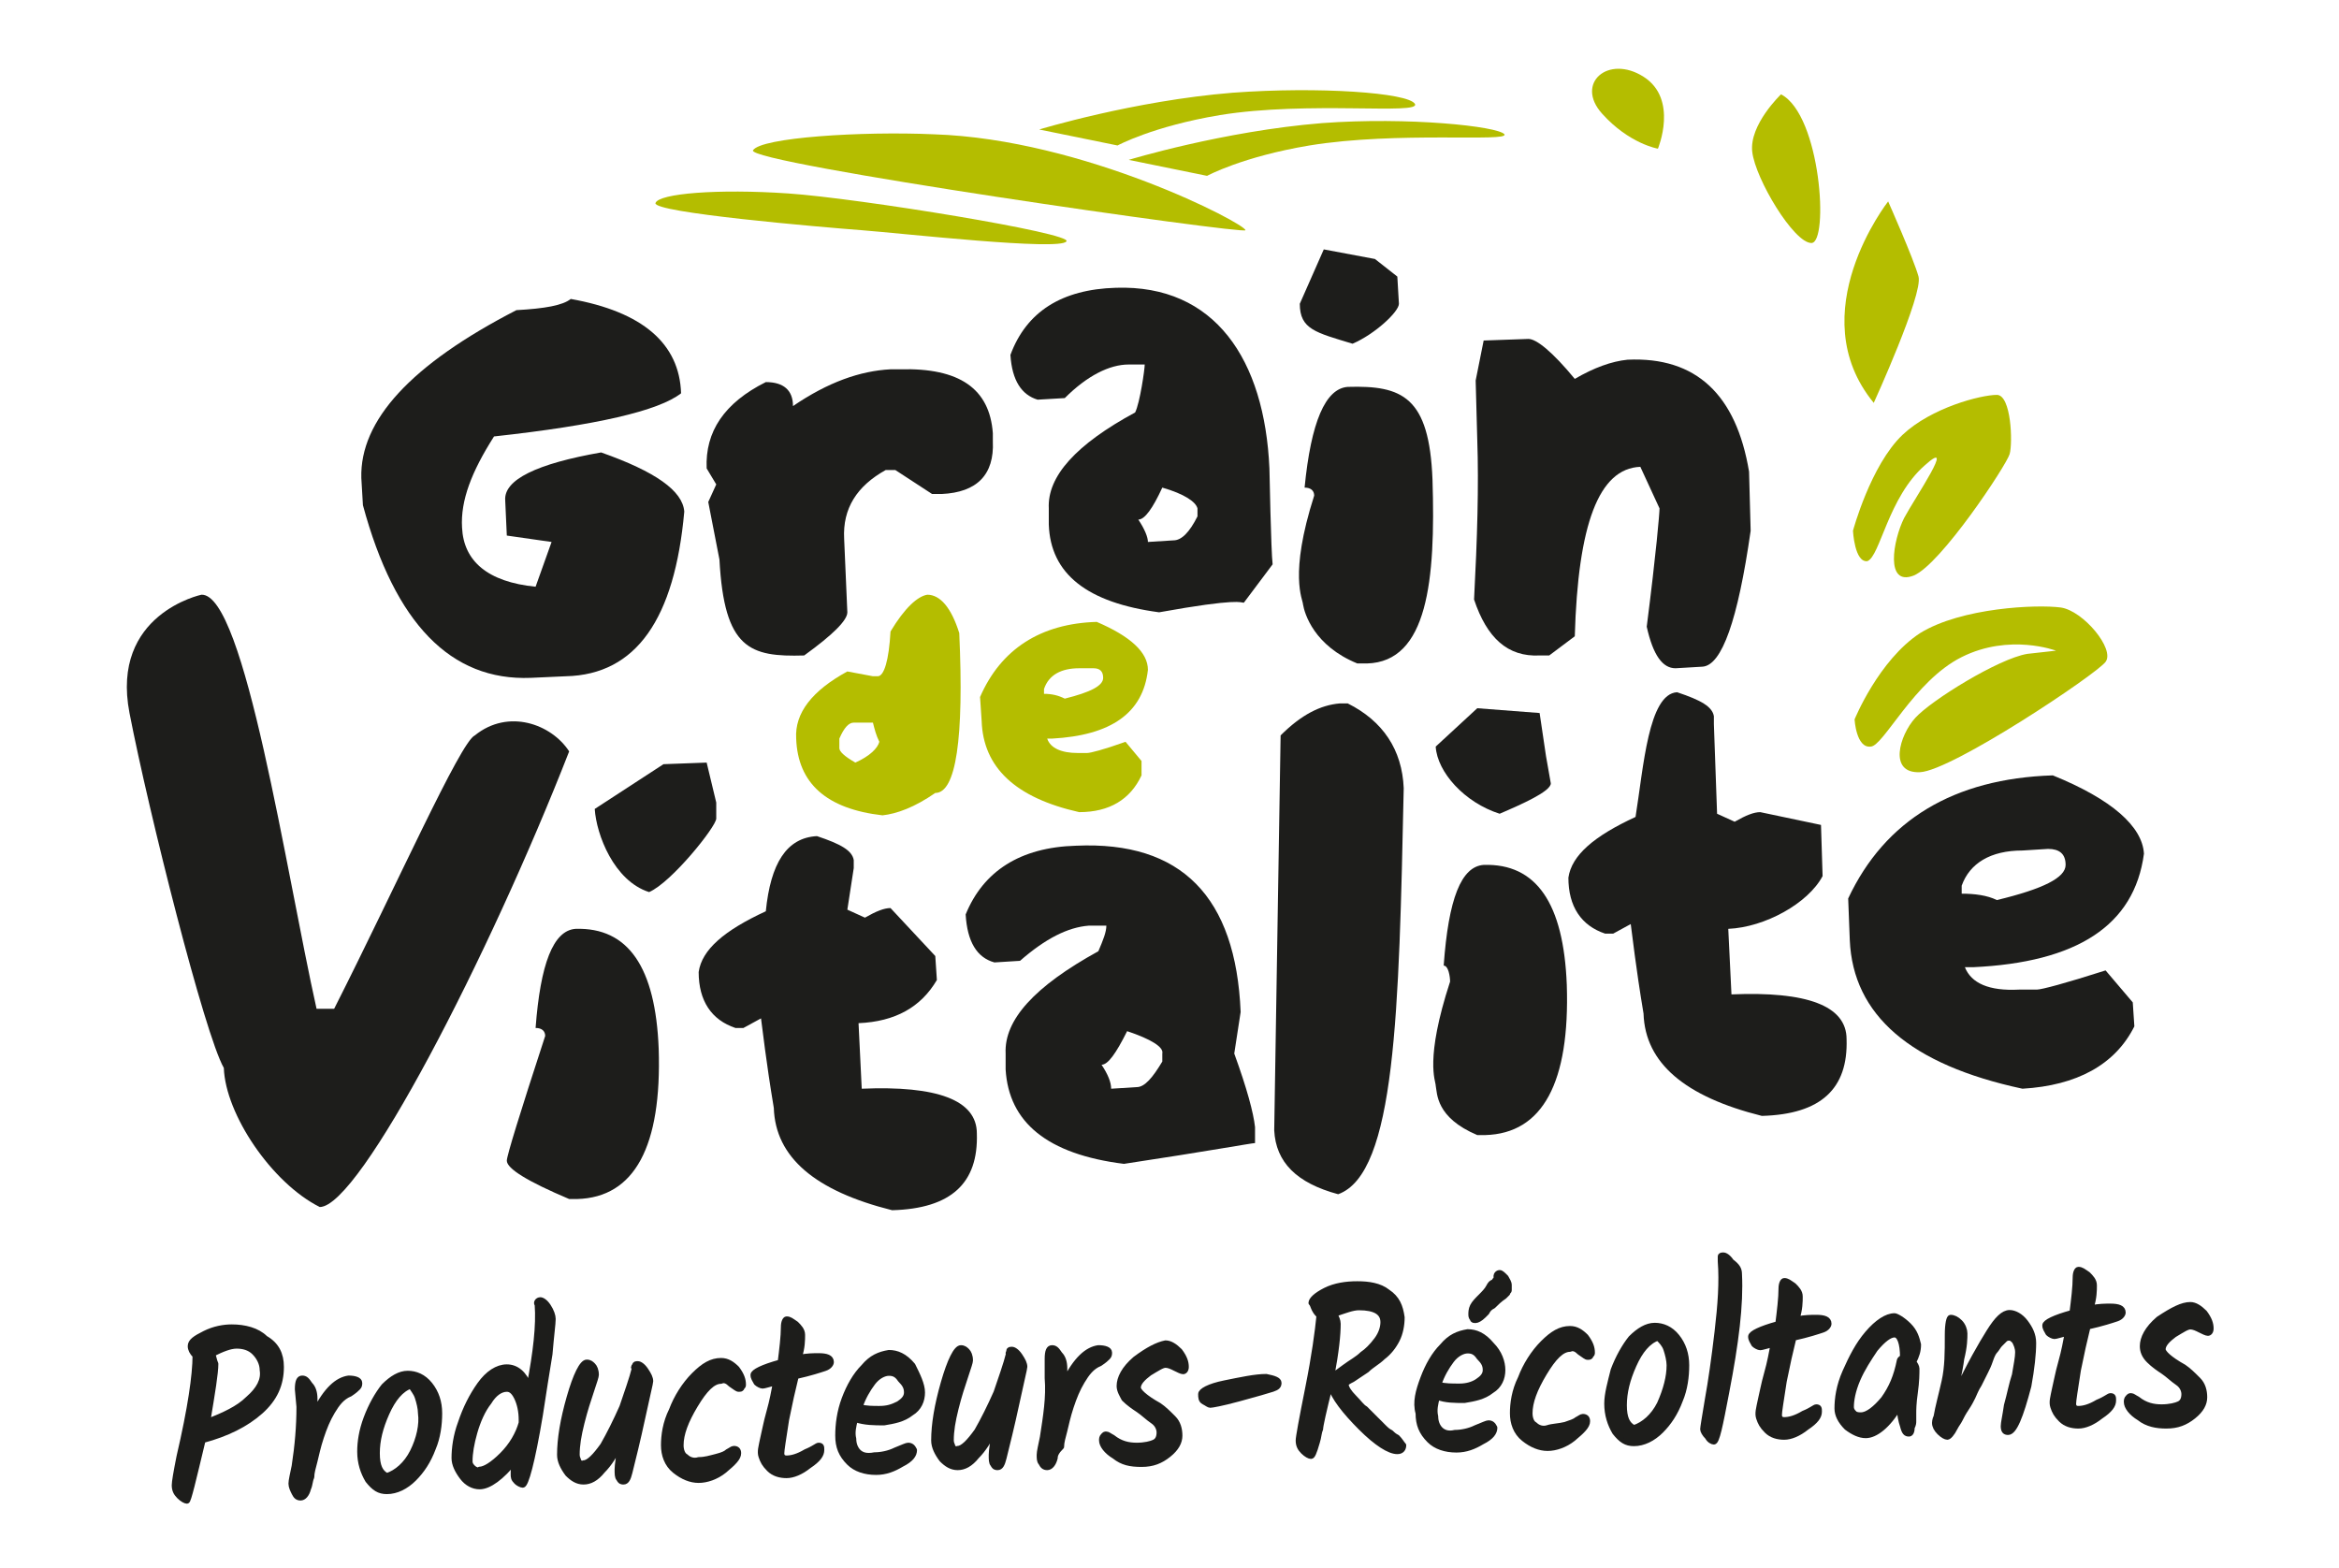 <?xml version="1.0" encoding="utf-8"?>
<!-- Generator: Adobe Illustrator 28.0.0, SVG Export Plug-In . SVG Version: 6.00 Build 0)  -->
<svg version="1.1" id="textes" xmlns="http://www.w3.org/2000/svg" xmlns:xlink="http://www.w3.org/1999/xlink" x="0px" y="0px"
	 viewBox="0 0 146.3 98.1" style="enable-background:new 0 0 146.3 98.1;" xml:space="preserve">
<style type="text/css">
	.st0{fill:#1D1D1B;}
	.st1{fill:#B4BD00;}
	.st2{fill:#1D1D1B;stroke:#1D1D1B;stroke-width:0.315;stroke-linecap:round;stroke-linejoin:round;stroke-miterlimit:10;}
</style>
<g>
	<g>
		<g>
			<g>
				<g>
					<g>
						<g>
							<g>
								<path class="st0" d="M35.7,18.7c4.5,0.8,6.8,2.8,6.9,5.9c-1.4,1.1-5.3,2-11.7,2.7c-1.4,2.2-2.1,4-2,5.7
									c0.1,2.1,1.6,3.4,4.6,3.7l1-2.8l-2.8-0.4l-0.1-2.2c-0.1-1.3,2-2.3,6-3c3.4,1.2,5.1,2.4,5.2,3.7c-0.6,6.7-3,10.2-7.4,10.3
									l-2.2,0.1c-5,0.2-8.5-3.4-10.5-10.8l-0.1-1.7c-0.1-3.6,3.1-7.1,9.7-10.5C34.1,19.3,35.2,19.1,35.7,18.7z"/>
								<path class="st0" d="M55.7,23.1l0.6,0c3.7-0.1,5.6,1.2,5.8,4l0,0.5c0.1,2.1-1,3.2-3.2,3.3l-0.6,0l-2.3-1.5l-0.6,0
									c-1.8,1-2.7,2.4-2.6,4.3l0.2,4.6c0,0.5-0.9,1.4-2.7,2.7c-3.4,0.1-5-0.4-5.3-6l-0.7-3.6l0.5-1.1l-0.6-1
									c-0.1-2.3,1.1-4.1,3.7-5.4c1.1,0,1.7,0.5,1.7,1.5C51.8,23.9,53.8,23.2,55.7,23.1z"/>
								<path class="st0" d="M69.8,18c6.2-0.2,9.3,4.5,9.6,11.3c0,0,0.1,5.2,0.2,6l-1.8,2.4c-0.2,0-0.3-0.3-5.3,0.6
									c-4.5-0.6-6.8-2.4-6.9-5.5l0-1c-0.1-2,1.7-4,5.4-6c0.3-0.6,0.6-2.7,0.6-3l-1,0c-1.2,0-2.6,0.7-4,2.1L64.9,25
									c-1-0.3-1.6-1.2-1.7-2.8C64.2,19.5,66.4,18.1,69.8,18z M72.7,30.5c-0.6,1.3-1.1,2-1.5,2c0.4,0.6,0.6,1.1,0.6,1.4l1.6-0.1
									c0.5,0,1-0.5,1.5-1.5l0-0.5C74.8,31.4,74.1,30.9,72.7,30.5z"/>
								<path class="st0" d="M84.3,24.2c3.4-0.1,5.1,0.6,5.3,5.8c0.2,6.3-0.3,11.4-4.1,11.5l-0.6,0c-2.7-1.1-3.3-3.1-3.4-3.7
									c0-0.3-0.9-1.8,0.7-6.8c0-0.3-0.2-0.5-0.6-0.5C82,26.4,82.9,24.3,84.3,24.2z M82.8,15.6l3.2,0.6l1.4,1.1l0.1,1.7
									c0,0.5-1.5,1.9-2.9,2.5c-2.3-0.7-3.3-0.9-3.3-2.5L82.8,15.6z"/>
								<path class="st0" d="M92.8,21.3l2.8-0.1c0.5,0,1.5,0.8,2.9,2.5c1.2-0.7,2.3-1.1,3.3-1.2c4.3-0.2,6.8,2.2,7.6,7l0.1,3.7
									c-0.8,5.6-1.8,8.4-3,8.5l-1.7,0.1c-0.8,0-1.4-0.8-1.8-2.6c0.6-4.7,0.8-7.1,0.8-7.4l-1.2-2.6c-2.6,0.1-3.9,3.6-4.1,10.6
									L96.9,41l-0.6,0c-2,0.1-3.3-1.1-4.1-3.5c0.2-3.8,0.3-7.1,0.2-10l-0.1-3.7L92.8,21.3z"/>
							</g>
							<g>
								<path class="st1" d="M58,37.2c0.8,0,1.5,0.8,2,2.4c0.3,6.6-0.2,10-1.5,10c-1.3,0.9-2.4,1.3-3.3,1.4c-3.5-0.4-5.3-2-5.4-4.8
									c-0.1-1.6,1-3,3.2-4.2l1.6,0.3l0.3,0c0.4,0,0.7-1,0.8-2.8C56.6,38,57.4,37.3,58,37.2z M52.5,46.2l0,0.6c0,0.2,0.3,0.5,1,0.9
									c0.9-0.4,1.4-0.9,1.5-1.3c-0.2-0.4-0.3-0.8-0.4-1.2l-1.2,0C53.1,45.2,52.8,45.5,52.5,46.2z"/>
								<path class="st1" d="M68.6,38.9c2.1,0.9,3.2,1.9,3.2,3c-0.3,2.7-2.3,4.1-6,4.3l-0.3,0c0.2,0.6,0.9,0.9,1.9,0.9l0.6,0
									c0.2,0,1-0.2,2.4-0.7l1,1.2l0,0.9c-0.7,1.5-2,2.3-3.9,2.3c-4-0.9-6-2.8-6.1-5.7l-0.1-1.5C62.6,40.6,65.1,39,68.6,38.9z
									 M65.3,43.1l0,0.3c0.5,0,0.9,0.1,1.3,0.3c1.6-0.4,2.4-0.8,2.4-1.3c0-0.4-0.2-0.6-0.6-0.6l-0.9,0
									C66.4,41.8,65.6,42.2,65.3,43.1z"/>
							</g>
							<g>
								<path class="st0" d="M12.6,37.2c2.7-0.1,5.3,17.4,7.2,25.9l1.1,0c3.9-7.7,7.9-16.7,8.8-17.1c2.1-1.7,4.8-0.7,5.9,1
									C30.6,59.8,22.5,75.5,20,75.5c-3-1.5-5.9-5.8-6-8.7c-1.2-2.1-4.7-16-5.9-22.2S12.6,37.2,12.6,37.2z"/>
								<path class="st0" d="M36,58.1c3.3-0.1,5,2.4,5.2,7.5c0.2,6.1-1.5,9.3-5.1,9.4l-0.5,0c-2.6-1.1-3.9-1.9-3.9-2.4
									c0-0.3,0.8-2.9,2.4-7.8c0-0.3-0.2-0.5-0.6-0.5C33.8,60.3,34.6,58.2,36,58.1z M41.5,47.8l2.7-0.1l0.6,2.5l0,1
									c0,0.5-2.8,4-4.2,4.6c-2.2-0.7-3.3-3.6-3.4-5.2L41.5,47.8z"/>
								<path class="st0" d="M51.1,52.3c1.5,0.5,2.2,0.9,2.3,1.5l0,0.5l-0.4,2.6l1.1,0.5c0.7-0.4,1.2-0.6,1.6-0.6l2.8,3l0.1,1.5
									C57.6,63,56,63.9,53.7,64l0.2,4.1c4.7-0.2,7.2,0.7,7.2,2.8c0.1,3.1-1.6,4.7-5.3,4.8c-4.8-1.2-7.3-3.3-7.4-6.4
									c-0.5-3-0.7-4.9-0.8-5.6l-1.1,0.6l-0.5,0c-1.5-0.5-2.3-1.7-2.3-3.5c0.2-1.4,1.6-2.6,4.2-3.8C48.2,54,49.2,52.4,51.1,52.3z"
									/>
								<path class="st0" d="M67.3,52.9c6.6-0.3,10,3.2,10.3,10.4l-0.4,2.6c0.8,2.2,1.2,3.7,1.3,4.6l0,1c-0.2,0-2.9,0.5-8.2,1.3
									c-4.8-0.6-7.2-2.6-7.4-5.9l0-1c-0.1-2.1,1.8-4.2,5.8-6.4c0.3-0.7,0.5-1.2,0.5-1.6l-1.1,0c-1.3,0.1-2.7,0.8-4.3,2.2l-1.6,0.1
									c-1.1-0.3-1.7-1.3-1.8-3C61.5,54.5,63.8,53,67.3,52.9z M70.5,64.5c-0.7,1.4-1.2,2.1-1.6,2.1c0.4,0.6,0.6,1.1,0.6,1.5
									l1.6-0.1c0.5,0,1-0.6,1.6-1.6l0-0.5C72.8,65.5,72,65,70.5,64.5z"/>
								<path class="st0" d="M83.8,44l0.5,0c2.2,1.1,3.4,2.9,3.5,5.3c-0.3,14-0.5,24.1-4.1,25.4c-2.6-0.7-3.9-2-4-4L80.1,46
									C81.4,44.7,82.6,44.1,83.8,44z"/>
								<path class="st0" d="M92.8,54.1c3.3-0.1,5,2.4,5.2,7.5c0.2,6.1-1.5,9.3-5.1,9.4l-0.5,0c-2.6-1.1-2.5-2.6-2.6-3.1
									c0-0.3-0.7-1.6,0.9-6.5c0-0.3-0.1-1-0.4-1C90.6,56.2,91.4,54.2,92.8,54.1z M92.4,44.3l3.9,0.3l0.4,2.7L97,49
									c0,0.5-1.8,1.3-3.2,1.9c-2.2-0.7-3.9-2.6-4-4.2L92.4,44.3z"/>
								<path class="st0" d="M104.9,43.3c1.5,0.5,2.2,0.9,2.3,1.5l0,0.5l0.2,5.6l1.1,0.5c0.7-0.4,1.2-0.6,1.6-0.6l3.8,0.8l0.1,3.2
									c-0.9,1.7-3.6,3.2-5.9,3.3l0.2,4.1c4.7-0.2,7.2,0.7,7.2,2.8c0.1,3.1-1.6,4.7-5.3,4.8c-4.8-1.2-7.3-3.3-7.4-6.4
									c-0.5-3-0.7-4.9-0.8-5.6l-1.1,0.6l-0.5,0c-1.5-0.5-2.3-1.7-2.3-3.5c0.2-1.4,1.6-2.6,4.2-3.8C102.8,48,103.1,43.4,104.9,43.3
									z"/>
								<path class="st0" d="M128.4,48.5c3.7,1.5,5.6,3.2,5.7,4.9c-0.6,4.5-4.2,6.8-10.7,7.1l-0.5,0c0.4,1,1.5,1.5,3.4,1.4l1.1,0
									c0.3,0,1.8-0.4,4.3-1.2l1.7,2l0.1,1.5c-1.2,2.4-3.6,3.7-7,3.9c-7-1.5-10.6-4.6-10.8-9.3l-0.1-2.6
									C117.9,51.3,122.2,48.7,128.4,48.5z M122.7,55.4l0,0.5c0.8,0,1.6,0.1,2.2,0.4c2.9-0.7,4.3-1.4,4.3-2.2c0-0.7-0.4-1-1.1-1
									l-1.6,0.1C124.5,53.2,123.2,54,122.7,55.4z"/>
							</g>
							<path class="st1" d="M117.2,25.2c0,0,3.1-6.8,2.8-7.9s-1.9-4.7-1.9-4.7S112.6,19.6,117.2,25.2z"/>
							<path class="st1" d="M111.4,5.9c0,0-2,1.9-1.8,3.6s2.6,5.7,3.7,5.7C114.4,15.2,113.9,7.2,111.4,5.9z"/>
							<path class="st1" d="M100.2,7.1c1.7,1.9,3.5,2.2,3.5,2.2s1.3-3.1-0.9-4.5S98.5,5.2,100.2,7.1z"/>
							<path class="st1" d="M47.1,9.4c0.5-0.8,6.8-1.2,11.3-1c9.4,0.3,19.5,5.6,19.5,6C78,14.7,46.6,10.2,47.1,9.4z"/>
							<path class="st1" d="M65,8.1c0,0,5.9-1.8,12.1-2.3c5.4-0.4,11,0,11.4,0.7s-6.7-0.2-12.2,0.7c-4.2,0.7-6.4,1.9-6.4,1.9L65,8.1
								z"/>
							<path class="st1" d="M70.6,10c0,0,5.9-1.8,12.1-2.3c5.4-0.4,11,0.2,11.4,0.7c0.3,0.5-6.7-0.2-12.2,0.7
								c-4.2,0.7-6.4,1.9-6.4,1.9L70.6,10z"/>
							<path class="st1" d="M66.7,15.1c0.5-0.5-13-2.7-17.4-3s-8.1,0-8.3,0.6c-0.2,0.6,10.3,1.5,12.9,1.7S66.3,15.7,66.7,15.1z"/>
						</g>
						<path class="st1" d="M116,45c0,0,1.5-3.7,4.1-5.4c2.6-1.6,7.3-1.8,8.8-1.6c1.4,0.2,3.4,2.6,2.8,3.4c-0.6,0.8-9.6,6.8-11.6,6.9
							c-2,0.1-1.3-2.3-0.3-3.4c1-1.1,5.2-3.7,7-4c1.8-0.2,1.8-0.2,1.8-0.2s-2.9-1.1-5.9,0.4c-3,1.5-4.9,5.6-5.7,5.6
							C116.1,46.8,116,45,116,45z"/>
						<path class="st1" d="M115.9,33.2c0,0,1.1-4.1,3.1-6c1.8-1.7,4.9-2.5,5.9-2.5c0.9,0,1,3,0.8,3.7c-0.2,0.7-4.3,6.9-6,7.6
							c-1.8,0.7-1.3-2.2-0.6-3.6c0.7-1.3,3.3-5.1,1.3-3.3c-2.3,2-2.8,5.7-3.6,6C116,35.2,115.9,33.2,115.9,33.2z"/>
					</g>
				</g>
			</g>
		</g>
	</g>
	<g>
		<g>
			<path class="st2" d="M17.6,85.5c0,1.1-0.4,2-1.3,2.8s-2.1,1.4-3.6,1.8c-0.6,2.5-0.9,3.8-1,3.8s-0.3-0.1-0.5-0.3
				c-0.2-0.2-0.3-0.4-0.3-0.7c0-0.2,0.1-0.8,0.3-1.8c0.7-3,1-5.1,1-6.3c-0.2-0.2-0.3-0.4-0.3-0.6c0-0.3,0.3-0.5,0.9-0.8
				c0.6-0.3,1.2-0.4,1.7-0.4c0.8,0,1.6,0.2,2.1,0.7C17.3,84.1,17.6,84.7,17.6,85.5z M16.4,85.7c0-0.4-0.2-0.8-0.5-1.1
				c-0.3-0.3-0.7-0.4-1.1-0.4c-0.4,0-0.9,0.2-1.5,0.5c0.1,0.2,0.1,0.4,0.2,0.6c0,0.6-0.2,1.8-0.5,3.6c1-0.4,1.9-0.8,2.5-1.4
				C16.2,86.9,16.5,86.3,16.4,85.7z"/>
			<path class="st2" d="M18.7,88l-0.1-1.1c0-0.5,0.1-0.7,0.3-0.7c0.2,0,0.3,0.1,0.5,0.4c0.2,0.2,0.3,0.5,0.3,0.9c0,0.3,0,0.6,0,0.8
				c0.7-1.4,1.4-2,2.1-2.1c0.4,0,0.7,0.1,0.7,0.3c0,0.1,0,0.2-0.1,0.3c-0.1,0.1-0.2,0.2-0.5,0.4c-0.5,0.2-0.8,0.6-1.1,1.1
				c-0.3,0.5-0.5,1-0.7,1.6c-0.2,0.6-0.3,1.1-0.4,1.5c-0.1,0.4-0.2,0.7-0.2,1c-0.1,0.2-0.1,0.5-0.2,0.7c-0.1,0.4-0.3,0.6-0.5,0.6
				c-0.2,0-0.3-0.1-0.4-0.3c-0.1-0.2-0.2-0.4-0.2-0.6c0-0.2,0.1-0.6,0.2-1.1C18.6,90.4,18.7,89.2,18.7,88z"/>
			<path class="st2" d="M22.9,88.7c0.3-0.8,0.7-1.5,1.1-2c0.5-0.5,1-0.8,1.5-0.8c0.5,0,1,0.2,1.4,0.7c0.4,0.5,0.6,1.1,0.6,1.8
				c0,0.7-0.1,1.5-0.4,2.2c-0.3,0.8-0.7,1.4-1.2,1.9c-0.5,0.5-1.1,0.8-1.7,0.8c-0.5,0-0.8-0.2-1.2-0.7c-0.3-0.5-0.5-1.1-0.5-1.8
				C22.5,90.2,22.6,89.5,22.9,88.7z M26.3,88.4c0-0.3-0.1-0.7-0.2-1s-0.3-0.5-0.4-0.7c-0.6,0.2-1.1,0.8-1.5,1.7
				c-0.4,0.9-0.6,1.7-0.6,2.5c0,0.8,0.2,1.2,0.6,1.4c0.6-0.2,1.2-0.7,1.6-1.5C26.2,90,26.4,89.1,26.3,88.4z"/>
			<path class="st2" d="M33.8,81.3c0.1,0,0.3,0.1,0.5,0.4c0.2,0.3,0.3,0.6,0.3,0.8c0,0.3-0.1,1-0.2,2.2c-0.2,1.2-0.4,2.5-0.6,3.8
				c-0.5,3-0.9,4.4-1.1,4.4c-0.1,0-0.3-0.1-0.4-0.2c-0.2-0.2-0.2-0.3-0.2-0.5s0-0.4,0.1-0.8c-0.8,1-1.6,1.6-2.2,1.6
				c-0.4,0-0.8-0.2-1.1-0.6c-0.3-0.4-0.5-0.8-0.5-1.2c0-0.6,0.1-1.4,0.4-2.2c0.3-0.9,0.7-1.7,1.2-2.4c0.5-0.7,1.1-1.1,1.7-1.1
				c0.6,0,1.1,0.4,1.4,1.2c0.4-2.1,0.6-3.8,0.5-5.1C33.5,81.5,33.6,81.3,33.8,81.3z M32.6,88.8c0-0.5-0.1-1-0.3-1.4
				c-0.2-0.4-0.4-0.5-0.6-0.5c-0.4,0-0.8,0.3-1.1,0.8c-0.4,0.5-0.7,1.2-0.9,1.9c-0.2,0.7-0.3,1.3-0.3,1.8c0,0.2,0.1,0.3,0.2,0.4
				c0.1,0.1,0.3,0.2,0.4,0.1c0.3,0,0.8-0.3,1.4-0.9c0.6-0.6,1-1.3,1.2-2L32.6,88.8L32.6,88.8z"/>
			<path class="st2" d="M39.7,85.4c0-0.1,0.1-0.1,0.2-0.1c0.1,0,0.3,0.1,0.5,0.4c0.2,0.3,0.3,0.5,0.3,0.7c0,0.1-0.2,0.9-0.5,2.3
				c-0.3,1.4-0.6,2.6-0.8,3.4c-0.1,0.4-0.2,0.6-0.4,0.6c-0.1,0-0.2,0-0.3-0.2c-0.1-0.1-0.1-0.3-0.1-0.6c0-0.3,0.1-0.8,0.2-1.6
				c-0.3,0.7-0.7,1.3-1.1,1.7c-0.4,0.5-0.8,0.7-1.2,0.7c-0.4,0-0.7-0.2-1-0.5c-0.3-0.4-0.5-0.8-0.5-1.2c0-1,0.2-2.2,0.6-3.6
				c0.4-1.4,0.8-2.2,1.1-2.2c0.2,0,0.3,0.1,0.4,0.2s0.2,0.3,0.2,0.6c0,0.1-0.1,0.4-0.3,1c-0.2,0.6-0.4,1.2-0.6,2
				c-0.2,0.8-0.3,1.4-0.3,2c0,0.2,0.1,0.3,0.1,0.4c0.1,0.1,0.2,0.2,0.3,0.1c0.3,0,0.7-0.4,1.2-1.1c0.4-0.7,0.8-1.5,1.2-2.4
				c0.3-0.9,0.6-1.7,0.8-2.5C39.6,85.6,39.6,85.5,39.7,85.4z"/>
			<path class="st2" d="M43.7,92.6c-0.5,0-1-0.2-1.5-0.6c-0.5-0.4-0.7-1-0.7-1.6c0-0.6,0.1-1.4,0.5-2.2c0.3-0.8,0.8-1.6,1.4-2.2
				c0.6-0.6,1.1-0.9,1.7-0.9c0.4,0,0.7,0.2,1,0.5c0.3,0.4,0.4,0.7,0.4,1c0,0.1,0,0.1-0.1,0.2c0,0.1-0.1,0.1-0.2,0.1
				s-0.2-0.1-0.5-0.3c-0.2-0.2-0.4-0.3-0.6-0.2c-0.5,0-1,0.5-1.6,1.5c-0.6,1-0.9,1.8-0.9,2.5c0,0.3,0.1,0.6,0.3,0.7
				c0.2,0.2,0.5,0.3,0.8,0.2c0.4,0,0.7-0.1,1.1-0.2s0.6-0.2,0.7-0.3c0.2-0.1,0.3-0.2,0.4-0.2c0.2,0,0.3,0.1,0.3,0.3
				c0,0.3-0.3,0.6-0.9,1.1C44.8,92.4,44.2,92.6,43.7,92.6z"/>
			<path class="st2" d="M48.9,90.9c0,0.2,0.1,0.3,0.3,0.3c0.3,0,0.7-0.1,1.2-0.4c0.5-0.2,0.7-0.4,0.8-0.4c0.2,0,0.2,0.1,0.2,0.3
				c0,0.3-0.2,0.6-0.8,1c-0.5,0.4-1,0.6-1.4,0.6c-0.4,0-0.8-0.1-1.1-0.4c-0.3-0.3-0.4-0.5-0.5-0.8s0-0.6,0.1-1.1
				c0.1-0.4,0.2-1,0.4-1.7c0.2-0.7,0.3-1.3,0.4-1.8c-0.4,0.1-0.7,0.2-0.8,0.2c-0.1,0-0.3-0.1-0.4-0.2c-0.1-0.2-0.2-0.3-0.2-0.5
				c0-0.2,0.6-0.5,1.7-0.8c0.1-0.8,0.2-1.6,0.2-2.2c0-0.3,0.1-0.5,0.2-0.5c0.2,0,0.3,0.1,0.6,0.3c0.2,0.2,0.4,0.4,0.4,0.7
				c0,0.3,0,0.8-0.2,1.4c0.5-0.1,0.9-0.1,1.2-0.1c0.5,0,0.8,0.1,0.8,0.4c0,0.1-0.1,0.3-0.4,0.4c-0.3,0.1-0.9,0.3-1.8,0.5
				c-0.2,0.8-0.4,1.7-0.6,2.7C49,90.1,48.9,90.7,48.9,90.9z"/>
			<path class="st2" d="M57.7,87.1c0,0.5-0.2,1-0.7,1.3c-0.5,0.4-1.1,0.5-1.7,0.6c-0.6,0-1.2,0-1.8-0.2c-0.1,0.4-0.2,0.8-0.1,1.2
				c0,0.3,0.1,0.6,0.3,0.8c0.2,0.2,0.5,0.3,1,0.2c0.4,0,0.9-0.1,1.3-0.3c0.5-0.2,0.7-0.3,0.8-0.3c0.2,0,0.3,0.1,0.4,0.3
				c0,0.3-0.2,0.6-0.8,0.9c-0.5,0.3-1,0.5-1.6,0.5c-0.7,0-1.3-0.2-1.7-0.6c-0.5-0.5-0.7-1-0.7-1.7c0-0.7,0.1-1.5,0.4-2.3
				c0.3-0.8,0.7-1.5,1.2-2c0.5-0.6,1-0.8,1.6-0.9c0.5,0,1,0.2,1.5,0.8C57.4,86,57.7,86.6,57.7,87.1z M55.6,85.9
				c-0.3,0-0.7,0.2-1,0.6c-0.3,0.4-0.6,0.9-0.8,1.5c0.4,0.1,0.8,0.1,1.2,0.1c0.5,0,0.8-0.1,1.2-0.3c0.3-0.2,0.5-0.4,0.5-0.7
				c0-0.3-0.1-0.5-0.4-0.8C56.1,86,55.9,85.9,55.6,85.9z"/>
			<path class="st2" d="M63.1,84.5c0-0.1,0.1-0.1,0.2-0.1c0.1,0,0.3,0.1,0.5,0.4c0.2,0.3,0.3,0.5,0.3,0.7c0,0.1-0.2,0.9-0.5,2.3
				s-0.6,2.6-0.8,3.4c-0.1,0.4-0.2,0.6-0.4,0.6c-0.1,0-0.2,0-0.3-0.2c-0.1-0.1-0.1-0.3-0.1-0.6c0-0.3,0.1-0.8,0.2-1.6
				c-0.3,0.7-0.7,1.3-1.1,1.7c-0.4,0.5-0.8,0.7-1.2,0.7c-0.4,0-0.7-0.2-1-0.5c-0.3-0.4-0.5-0.8-0.5-1.2c0-1,0.2-2.2,0.6-3.6
				c0.4-1.4,0.8-2.2,1.1-2.2c0.2,0,0.3,0.1,0.4,0.2s0.2,0.3,0.2,0.6c0,0.1-0.1,0.4-0.3,1c-0.2,0.6-0.4,1.2-0.6,2s-0.3,1.4-0.3,2
				c0,0.2,0.1,0.3,0.1,0.4c0.1,0.1,0.2,0.2,0.3,0.1c0.3,0,0.7-0.4,1.2-1.1c0.4-0.7,0.8-1.5,1.2-2.4c0.3-0.9,0.6-1.7,0.8-2.5
				C63,84.7,63.1,84.6,63.1,84.5z"/>
			<path class="st2" d="M65.5,86.2L65.5,85c0-0.5,0.1-0.7,0.3-0.7c0.2,0,0.3,0.1,0.5,0.4c0.2,0.2,0.3,0.5,0.3,0.9c0,0.3,0,0.6,0,0.8
				c0.7-1.4,1.4-2,2.1-2.1c0.4,0,0.7,0.1,0.7,0.3c0,0.1,0,0.2-0.1,0.3c-0.1,0.1-0.2,0.2-0.5,0.4c-0.5,0.2-0.8,0.6-1.1,1.1
				c-0.3,0.5-0.5,1-0.7,1.6c-0.2,0.6-0.3,1.1-0.4,1.5c-0.1,0.4-0.2,0.7-0.2,1C66.1,90.8,66,91,66,91.2c-0.1,0.4-0.3,0.6-0.5,0.6
				c-0.2,0-0.3-0.1-0.4-0.3C65,91.4,65,91.2,65,91c0-0.2,0.1-0.6,0.2-1.1C65.4,88.6,65.6,87.4,65.5,86.2z"/>
			<path class="st2" d="M72.9,84c0.3,0,0.6,0.2,0.9,0.5c0.3,0.4,0.4,0.7,0.4,1c0,0.2-0.1,0.3-0.2,0.3c-0.1,0-0.3-0.1-0.5-0.2
				s-0.4-0.2-0.6-0.2c-0.2,0-0.5,0.2-1,0.5c-0.4,0.3-0.7,0.6-0.7,0.9c0,0.2,0.4,0.6,1.3,1.1c0.3,0.2,0.6,0.5,0.9,0.8
				c0.3,0.3,0.4,0.7,0.4,1.1c0,0.4-0.2,0.8-0.7,1.2c-0.5,0.4-1,0.6-1.7,0.6s-1.2-0.1-1.7-0.5c-0.5-0.3-0.8-0.7-0.8-1
				c0-0.1,0-0.2,0.1-0.3c0.1-0.1,0.1-0.1,0.2-0.1c0.1,0,0.2,0.1,0.4,0.2c0.5,0.4,1,0.5,1.5,0.5c0.5,0,0.9-0.1,1.1-0.2
				s0.3-0.3,0.3-0.6c0-0.2-0.1-0.5-0.4-0.7c-0.3-0.2-0.6-0.5-0.9-0.7c-0.3-0.2-0.6-0.4-0.9-0.7C70.2,87.3,70,87,70,86.7
				c0-0.5,0.3-1.1,1-1.7C71.8,84.4,72.4,84.1,72.9,84z"/>
			<path class="st2" d="M80,86.5c0,0.2-0.1,0.3-0.4,0.4c-0.3,0.1-1,0.3-2.1,0.6c-1.1,0.3-1.7,0.4-1.8,0.4s-0.2-0.1-0.4-0.2
				s-0.2-0.3-0.2-0.5c0-0.2,0.5-0.5,1.5-0.7c1-0.2,1.9-0.4,2.6-0.4C79.7,86.2,80,86.3,80,86.5z"/>
			<path class="st2" d="M82,91.1c-0.1,0-0.3-0.1-0.5-0.3c-0.2-0.2-0.3-0.4-0.3-0.7c0-0.2,0.2-1.3,0.6-3.3c0.4-2,0.6-3.5,0.7-4.5
				c-0.1-0.1-0.2-0.2-0.3-0.4c-0.1-0.2-0.1-0.3-0.2-0.4c0-0.2,0.3-0.5,0.9-0.8c0.6-0.3,1.3-0.4,2-0.4s1.4,0.1,1.9,0.5
				c0.6,0.4,0.8,0.9,0.9,1.6c0,0.5-0.1,1-0.3,1.4c-0.2,0.4-0.5,0.8-0.9,1.1c-0.3,0.3-0.7,0.5-1,0.8c-0.3,0.2-0.6,0.4-0.9,0.6
				c-0.2,0.1-0.4,0.2-0.4,0.3c0,0.2,0.2,0.5,0.5,0.8c0.3,0.3,0.5,0.6,0.7,0.7c0.1,0.1,0.3,0.3,0.5,0.5s0.4,0.4,0.6,0.6
				c0.2,0.2,0.3,0.3,0.5,0.4c0.1,0.1,0.2,0.2,0.4,0.3c0.2,0.2,0.3,0.4,0.4,0.5c0,0.2-0.1,0.4-0.4,0.4c-0.5,0-1.3-0.5-2.3-1.5
				c-1-1-1.7-1.9-1.9-2.6c-0.4,1.6-0.6,2.5-0.6,2.7c-0.1,0.2-0.1,0.5-0.2,0.8C82.2,90.9,82.1,91.1,82,91.1z M83.7,82.8
				c0,0.7-0.1,1.7-0.4,3.3c0.1-0.1,0.4-0.3,0.8-0.6s0.8-0.5,1.1-0.8c0.3-0.2,0.6-0.5,0.9-0.9c0.3-0.4,0.4-0.8,0.4-1.1
				c0-0.6-0.5-0.9-1.5-0.9c-0.4,0-0.9,0.2-1.5,0.4C83.6,82.4,83.7,82.6,83.7,82.8z"/>
			<path class="st2" d="M89,86.2c0.3-0.8,0.7-1.5,1.2-2c0.5-0.6,1-0.8,1.6-0.9c0.5,0,1,0.2,1.5,0.8c0.5,0.5,0.7,1.1,0.7,1.6
				c0,0.5-0.2,1-0.7,1.3c-0.5,0.4-1.1,0.5-1.7,0.6c-0.6,0-1.2,0-1.7-0.2c-0.1,0.4-0.2,0.8-0.1,1.2c0,0.3,0.1,0.6,0.3,0.8
				c0.2,0.2,0.5,0.3,0.9,0.2c0.4,0,0.9-0.1,1.3-0.3c0.5-0.2,0.7-0.3,0.8-0.3c0.2,0,0.3,0.1,0.4,0.3c0,0.3-0.2,0.6-0.8,0.9
				c-0.5,0.3-1,0.5-1.6,0.5c-0.7,0-1.3-0.2-1.7-0.6c-0.5-0.5-0.7-1-0.7-1.7C88.5,87.7,88.7,87,89,86.2z M90,86.6
				c0.4,0.1,0.8,0.1,1.3,0.1c0.4,0,0.8-0.1,1.1-0.3c0.3-0.2,0.5-0.4,0.5-0.7c0-0.3-0.1-0.5-0.4-0.8c-0.2-0.3-0.4-0.4-0.7-0.4
				c-0.3,0-0.7,0.2-1,0.6C90.5,85.5,90.2,86,90,86.6z M93.8,79.6c0.1,0,0.2,0.1,0.4,0.3c0.1,0.2,0.2,0.3,0.2,0.5c0,0.1,0,0.3,0,0.3
				c0,0.1-0.1,0.1-0.1,0.2c-0.1,0.1-0.2,0.2-0.2,0.2c-0.3,0.2-0.5,0.4-0.7,0.6c-0.2,0.1-0.3,0.2-0.4,0.4c-0.1,0.1-0.2,0.2-0.2,0.2
				c-0.2,0.2-0.4,0.3-0.5,0.3s-0.2,0-0.2-0.1c-0.1-0.1-0.1-0.2-0.1-0.3c0-0.1,0-0.3,0.1-0.5c0.1-0.2,0.3-0.4,0.5-0.6
				c0.2-0.2,0.4-0.4,0.5-0.6c0.1-0.2,0.2-0.3,0.3-0.3c0.1-0.1,0.1-0.2,0.2-0.2C93.5,79.7,93.7,79.6,93.8,79.6z"/>
			<path class="st2" d="M96.8,90.6c-0.5,0-1-0.2-1.5-0.6c-0.5-0.4-0.7-1-0.7-1.6c0-0.6,0.1-1.4,0.5-2.2c0.3-0.8,0.8-1.6,1.4-2.2
				c0.6-0.6,1.1-0.9,1.7-0.9c0.4,0,0.7,0.2,1,0.5c0.3,0.4,0.4,0.7,0.4,1c0,0.1,0,0.1-0.1,0.2c0,0.1-0.1,0.1-0.2,0.1
				c-0.1,0-0.2-0.1-0.5-0.3c-0.2-0.2-0.4-0.3-0.6-0.2c-0.5,0-1,0.5-1.6,1.5c-0.6,1-0.9,1.8-0.9,2.5c0,0.3,0.1,0.6,0.3,0.7
				c0.2,0.2,0.5,0.3,0.8,0.2s0.7-0.1,1.1-0.2c0.3-0.1,0.6-0.2,0.7-0.3c0.2-0.1,0.3-0.2,0.4-0.2c0.2,0,0.3,0.1,0.3,0.3
				c0,0.3-0.3,0.6-0.9,1.1C97.9,90.4,97.3,90.6,96.8,90.6z"/>
			<path class="st2" d="M100.9,85.7c0.3-0.8,0.7-1.5,1.1-2c0.5-0.5,1-0.8,1.5-0.8c0.5,0,1,0.2,1.4,0.7c0.4,0.5,0.6,1.1,0.6,1.8
				c0,0.7-0.1,1.5-0.4,2.2c-0.3,0.8-0.7,1.4-1.2,1.9c-0.5,0.5-1.1,0.8-1.7,0.8c-0.5,0-0.8-0.2-1.2-0.7c-0.3-0.5-0.5-1.1-0.5-1.8
				C100.5,87.2,100.7,86.5,100.9,85.7z M104.4,85.4c0-0.3-0.1-0.7-0.2-1c-0.1-0.3-0.3-0.5-0.5-0.7c-0.6,0.2-1.1,0.8-1.5,1.7
				c-0.4,0.9-0.6,1.7-0.6,2.5c0,0.8,0.2,1.2,0.6,1.4c0.6-0.2,1.2-0.7,1.6-1.5C104.2,86.9,104.4,86.1,104.4,85.4z"/>
			<path class="st2" d="M108.8,79.7c0.1,1.9-0.2,4.3-0.8,7.4c-0.4,2.1-0.6,3.1-0.8,3.1c-0.1,0-0.3-0.1-0.4-0.3
				c-0.2-0.2-0.3-0.4-0.3-0.5c0-0.1,0.1-0.7,0.3-1.9c0.2-1.1,0.4-2.5,0.6-4.2c0.2-1.7,0.3-3.1,0.2-4.4c0-0.1,0-0.2,0-0.3
				s0.1-0.1,0.2-0.1c0.1,0,0.3,0.1,0.5,0.4C108.7,79.2,108.8,79.4,108.8,79.7z"/>
			<path class="st2" d="M111.3,88.5c0,0.2,0.1,0.3,0.3,0.3c0.3,0,0.7-0.1,1.2-0.4c0.5-0.2,0.7-0.4,0.8-0.4c0.2,0,0.2,0.1,0.2,0.3
				c0,0.3-0.2,0.6-0.8,1c-0.5,0.4-1,0.6-1.4,0.6c-0.4,0-0.8-0.1-1.1-0.4c-0.3-0.3-0.4-0.5-0.5-0.8s0-0.6,0.1-1.1
				c0.1-0.4,0.2-1,0.4-1.7s0.3-1.3,0.4-1.8c-0.4,0.1-0.7,0.2-0.8,0.2c-0.1,0-0.3-0.1-0.4-0.2c-0.1-0.2-0.2-0.3-0.2-0.5
				c0-0.2,0.6-0.5,1.7-0.8c0.1-0.8,0.2-1.6,0.2-2.2c0-0.3,0.1-0.5,0.2-0.5c0.2,0,0.3,0.1,0.6,0.3c0.2,0.2,0.4,0.4,0.4,0.7
				c0,0.3,0,0.8-0.2,1.4c0.5-0.1,0.9-0.1,1.2-0.1c0.5,0,0.8,0.1,0.8,0.4c0,0.1-0.1,0.3-0.4,0.4c-0.3,0.1-0.9,0.3-1.8,0.5
				c-0.2,0.8-0.4,1.7-0.6,2.7C111.4,87.7,111.3,88.3,111.3,88.5z"/>
			<path class="st2" d="M119.4,82.9c0.4,0.4,0.5,0.8,0.6,1.2c0,0.4-0.1,0.7-0.3,1.1c0.1,0.1,0.2,0.3,0.2,0.4c0,0.3,0,0.8-0.1,1.5
				c-0.1,0.7-0.1,1.1-0.1,1.3c0,0.2,0,0.4,0,0.5c0,0.1,0,0.2-0.1,0.4c0,0.3-0.1,0.4-0.2,0.4c-0.2,0-0.3-0.1-0.4-0.5
				c-0.1-0.3-0.2-0.7-0.2-1.2c-0.7,1.2-1.5,1.8-2.1,1.8c-0.4,0-0.8-0.2-1.2-0.5c-0.4-0.4-0.6-0.8-0.6-1.2c0-0.6,0.1-1.4,0.5-2.3
				c0.4-0.9,0.8-1.7,1.4-2.4c0.6-0.7,1.2-1.1,1.7-1.1C118.6,82.3,119,82.5,119.4,82.9z M119,84.9c0-0.9-0.2-1.4-0.5-1.4
				c-0.3,0-0.7,0.3-1.2,0.9c-0.4,0.6-0.8,1.2-1.1,1.9c-0.3,0.7-0.4,1.3-0.4,1.7c0,0.2,0.1,0.3,0.2,0.4c0.1,0.1,0.3,0.1,0.4,0.1
				c0.4,0,0.9-0.4,1.4-1c0.5-0.7,0.8-1.4,1-2.4C118.8,85.1,118.8,85,119,84.9L119,84.9z"/>
			<path class="st2" d="M124.4,83.3c0.5-0.8,0.9-1.2,1.3-1.2c0.3,0,0.7,0.2,1,0.6c0.3,0.4,0.5,0.8,0.5,1.3c0,0.7-0.1,1.6-0.3,2.7
				c-0.5,1.9-0.9,2.9-1.3,2.9c-0.2,0-0.3-0.1-0.3-0.4c0-0.2,0.1-0.6,0.2-1.3c0.2-0.7,0.3-1.3,0.5-1.9c0.1-0.6,0.2-1.1,0.2-1.4
				c0-0.3-0.1-0.5-0.2-0.7c-0.1-0.1-0.2-0.2-0.3-0.2s-0.2,0-0.3,0.1s-0.2,0.2-0.3,0.3c-0.1,0.1-0.2,0.3-0.3,0.4
				c-0.1,0.1-0.2,0.3-0.3,0.6c-0.1,0.3-0.2,0.5-0.3,0.7c-0.1,0.2-0.2,0.4-0.4,0.8c-0.2,0.3-0.3,0.6-0.4,0.8
				c-0.1,0.2-0.2,0.4-0.4,0.7s-0.3,0.5-0.4,0.7c-0.1,0.2-0.2,0.3-0.3,0.5c-0.2,0.4-0.4,0.6-0.5,0.6c-0.1,0-0.3-0.1-0.5-0.3
				c-0.2-0.2-0.3-0.4-0.3-0.6c0,0,0-0.2,0.1-0.4c0.1-0.6,0.3-1.3,0.5-2.2c0.2-0.9,0.2-1.8,0.2-2.9c0-0.7,0.1-1.1,0.2-1.1
				c0.2,0,0.4,0.1,0.6,0.3c0.2,0.2,0.3,0.5,0.3,0.7c0,0.3,0,0.8-0.2,1.6c-0.1,0.8-0.3,1.5-0.4,2.2C123.2,85.3,123.9,84.1,124.4,83.3
				z"/>
			<path class="st2" d="M129.7,87.8c0,0.2,0.1,0.3,0.3,0.3c0.3,0,0.7-0.1,1.2-0.4c0.5-0.2,0.7-0.4,0.8-0.4c0.2,0,0.2,0.1,0.2,0.3
				c0,0.3-0.2,0.6-0.8,1c-0.5,0.4-1,0.6-1.4,0.6c-0.4,0-0.8-0.1-1.1-0.4c-0.3-0.3-0.4-0.5-0.5-0.8s0-0.6,0.1-1.1
				c0.1-0.4,0.2-1,0.4-1.7s0.3-1.3,0.4-1.8c-0.4,0.1-0.7,0.2-0.8,0.2c-0.1,0-0.3-0.1-0.4-0.2c-0.1-0.2-0.2-0.3-0.2-0.5
				c0-0.2,0.6-0.5,1.7-0.8c0.1-0.8,0.2-1.6,0.2-2.2c0-0.3,0.1-0.5,0.2-0.5c0.2,0,0.3,0.1,0.6,0.3c0.2,0.2,0.4,0.4,0.4,0.7
				c0,0.3,0,0.8-0.2,1.4c0.5-0.1,0.9-0.1,1.2-0.1c0.5,0,0.8,0.1,0.8,0.4c0,0.1-0.1,0.3-0.4,0.4s-0.9,0.3-1.8,0.5
				c-0.2,0.8-0.4,1.7-0.6,2.7C129.8,87,129.7,87.6,129.7,87.8z"/>
			<path class="st2" d="M137,81.6c0.3,0,0.6,0.2,0.9,0.5c0.3,0.4,0.4,0.7,0.4,1c0,0.2-0.1,0.3-0.2,0.3c-0.1,0-0.3-0.1-0.5-0.2
				s-0.4-0.2-0.6-0.2c-0.2,0-0.5,0.2-1,0.5c-0.4,0.3-0.7,0.6-0.7,0.9c0,0.2,0.4,0.6,1.3,1.1c0.3,0.2,0.6,0.5,0.9,0.8
				c0.3,0.3,0.4,0.7,0.4,1.1c0,0.4-0.2,0.8-0.7,1.2c-0.5,0.4-1,0.6-1.7,0.6c-0.6,0-1.2-0.1-1.7-0.5c-0.5-0.3-0.8-0.7-0.8-1
				c0-0.1,0-0.2,0.1-0.3c0.1-0.1,0.1-0.1,0.2-0.1c0.1,0,0.2,0.1,0.4,0.2c0.5,0.4,1,0.5,1.5,0.5c0.5,0,0.9-0.1,1.1-0.2
				c0.2-0.1,0.3-0.3,0.3-0.6c0-0.2-0.1-0.5-0.4-0.7c-0.3-0.2-0.6-0.5-0.9-0.7c-0.3-0.2-0.6-0.4-0.9-0.7c-0.3-0.3-0.4-0.6-0.4-0.9
				c0-0.5,0.3-1.1,1-1.7C135.9,81.9,136.5,81.6,137,81.6z"/>
		</g>
	</g>
</g>
</svg>
